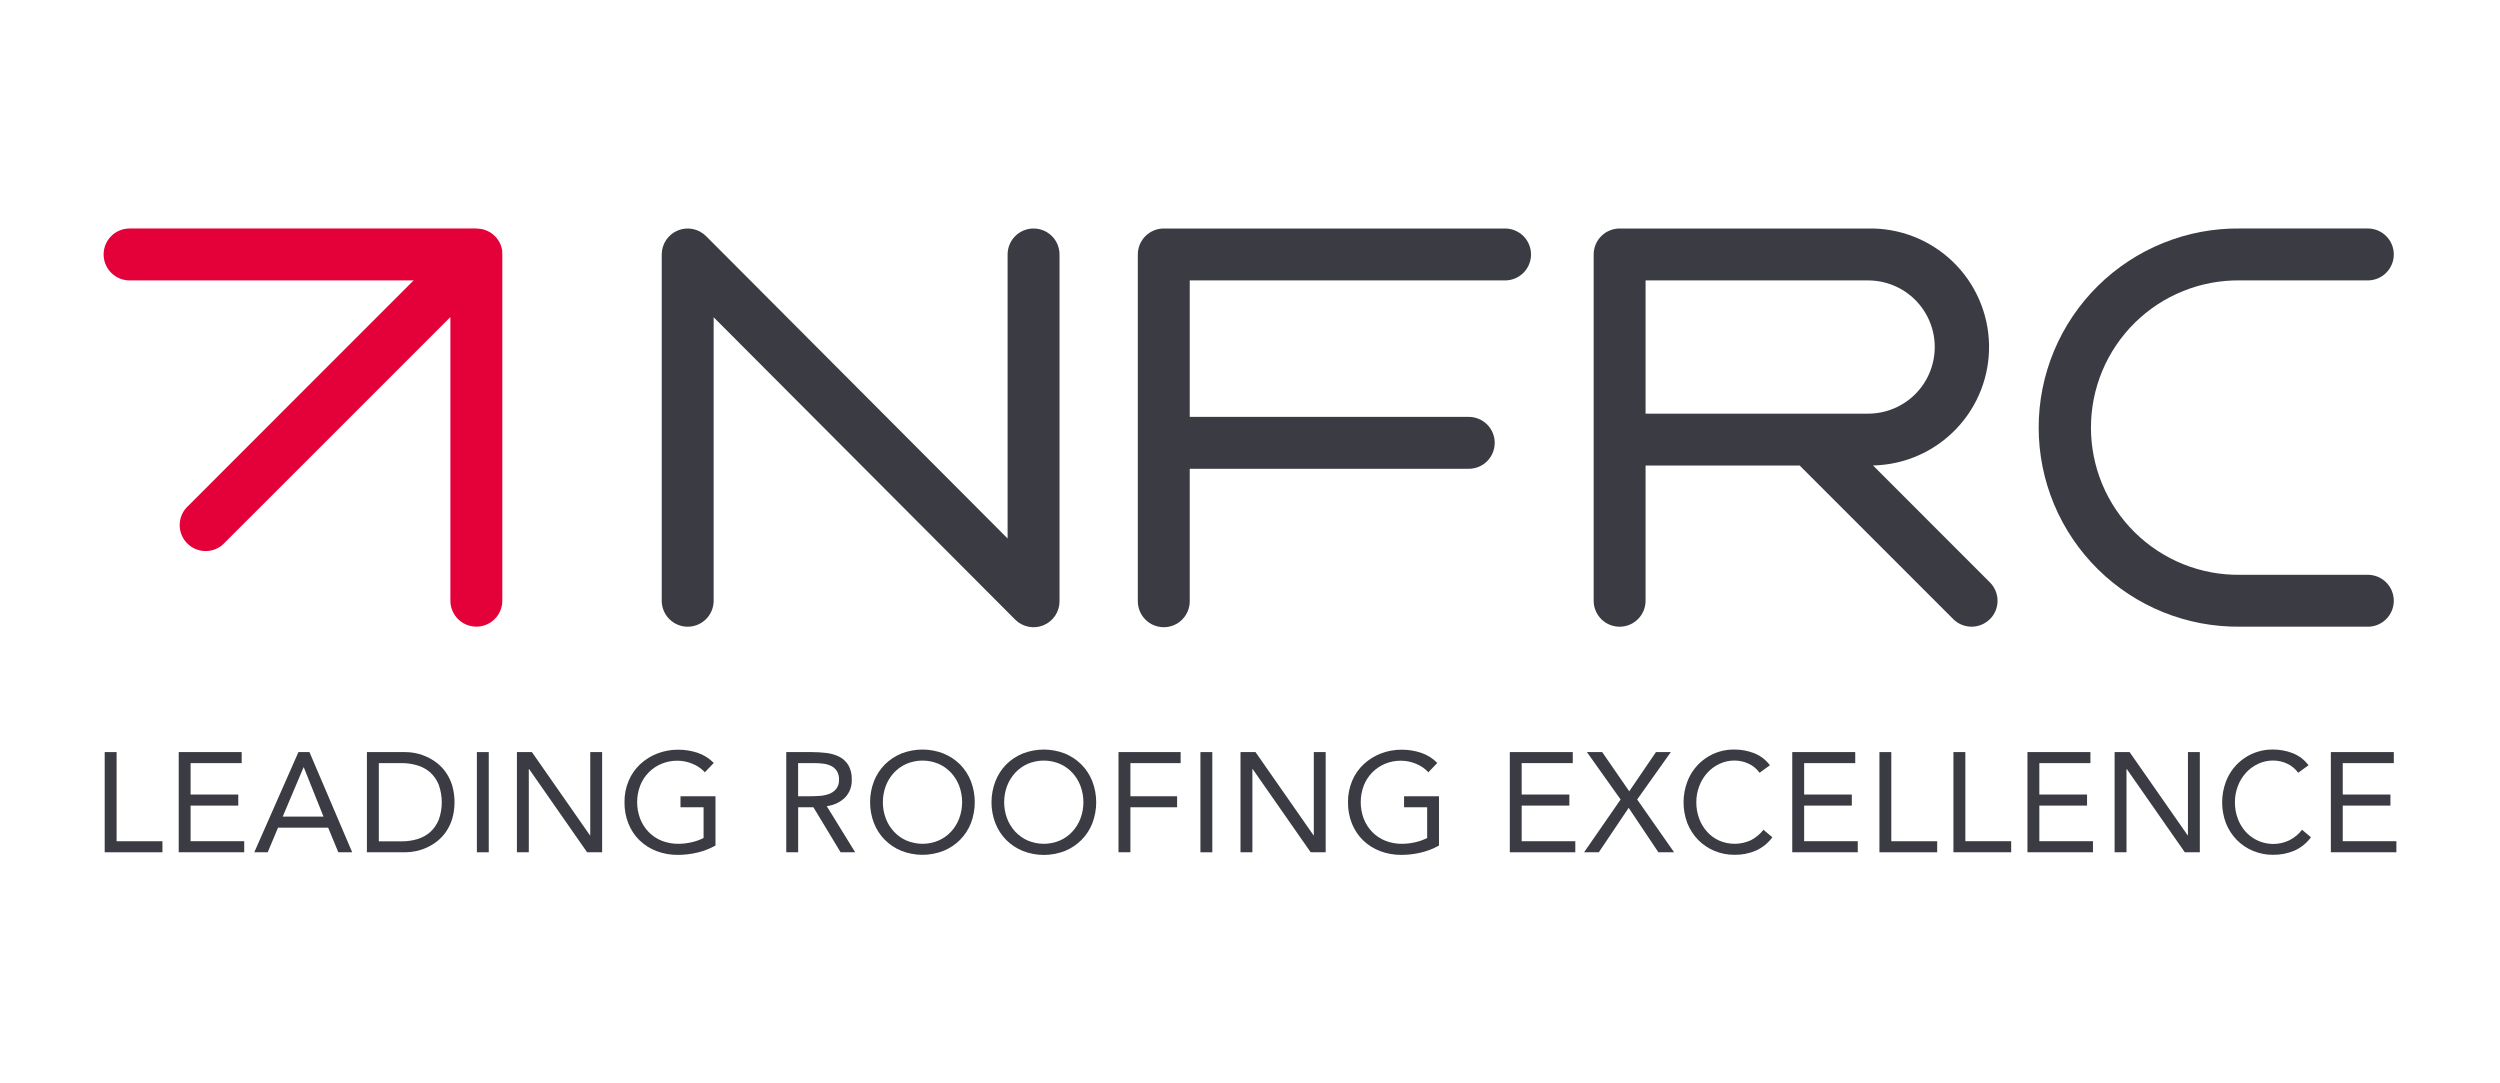 <?xml version="1.0" encoding="UTF-8"?>
<svg id="Layer_1" xmlns="http://www.w3.org/2000/svg" xmlns:xlink="http://www.w3.org/1999/xlink" version="1.1" viewBox="0 0 300 130">
  <!-- Generator: Adobe Illustrator 29.5.1, SVG Export Plug-In . SVG Version: 2.1.0 Build 141)  -->
  <defs>
    <style>
      .st0 {
        fill: none;
      }

      .st1 {
        fill: #3b3c43;
      }

      .st2 {
        fill: #fff;
      }

      .st3 {
        clip-path: url(#clippath);
      }

      .st4 {
        fill: #e40038;
      }
    </style>
    <clipPath id="clippath">
      <rect class="st0" x="12.434" y="27.421" width="275.132" height="75.158"/>
    </clipPath>
  </defs>
  <rect class="st2" width="300" height="130"/>
  <g class="st3">
    <g>
      <path class="st1" d="M13.992,90.251h-1.429v12.024h6.93v-1.327h-5.501v-10.698Z"/>
      <path class="st1" d="M22.872,96.671h5.721v-1.327h-5.721v-3.771h6.131v-1.323h-7.557v12.024h7.861v-1.327h-6.435v-4.277Z"/>
      <path class="st1" d="M35.812,90.251l-5.299,12.024h1.612l1.239-2.958h6.014l1.22,2.958h1.667l-5.131-12.024h-1.323ZM33.925,97.994l2.499-5.911h.033l2.364,5.911h-4.896Z"/>
      <path class="st1" d="M53.539,92.739c-.293-.433-.65-.82-1.059-1.147-1.091-.862-2.439-1.334-3.83-1.341h-4.621v12.024h4.621c.422-.004.843-.05,1.257-.136.454-.095.895-.241,1.316-.436.448-.206.87-.464,1.257-.77.409-.327.766-.714,1.059-1.147.32-.476.567-.997.733-1.547.362-1.293.362-2.661,0-3.954-.165-.549-.412-1.071-.733-1.546ZM52.641,98.386c-.225.559-.573,1.06-1.019,1.466-.444.385-.965.671-1.528.839-.623.187-1.27.278-1.92.271h-2.716v-9.389h2.716c.65-.006,1.298.087,1.92.275.564.167,1.085.453,1.528.839.446.406.794.907,1.019,1.466.497,1.372.497,2.875,0,4.247v-.015Z"/>
      <path class="st1" d="M58.651,90.251h-1.426v12.024h1.426v-12.024Z"/>
      <path class="st1" d="M70.829,100.237h-.037l-6.963-9.987h-1.799v12.024h1.426v-9.986h.037l6.96,9.986h1.803v-12.024h-1.426v9.987Z"/>
      <path class="st1" d="M81.662,96.873h2.767v3.687c-.464.235-.957.409-1.466.517-.501.115-1.014.175-1.528.18-.692.011-1.379-.114-2.023-.366-.59-.234-1.125-.59-1.569-1.044-.442-.456-.788-.995-1.019-1.587-.489-1.285-.489-2.705,0-3.991.228-.587.573-1.122,1.014-1.572.441-.45.969-.805,1.551-1.045.609-.251,1.262-.375,1.92-.366.615.004,1.222.128,1.788.366.565.226,1.073.574,1.488,1.019l1.07-1.118c-.547-.559-1.219-.978-1.961-1.224-.738-.243-1.51-.366-2.287-.366-.864-.009-1.722.147-2.529.458-.761.292-1.459.728-2.056,1.283-.595.558-1.065,1.235-1.381,1.986-.345.819-.516,1.7-.502,2.587-.011.878.151,1.75.476,2.565.299.751.752,1.432,1.33,1.997.584.562,1.274,1,2.03,1.29.819.311,1.689.466,2.565.458.781-.001,1.56-.091,2.32-.271.769-.179,1.509-.465,2.199-.85v-5.915h-4.2v1.323Z"/>
      <path class="st1" d="M101.412,95.7c.269-.285.479-.62.616-.987.137-.367.2-.758.183-1.149.032-.621-.116-1.238-.425-1.777-.27-.424-.65-.767-1.099-.993-.484-.234-1.005-.383-1.539-.44-.572-.069-1.147-.103-1.722-.103h-3.075v12.024h1.429v-5.402h1.832l3.262,5.402h1.748l-3.412-5.537c.828-.094,1.602-.459,2.203-1.037ZM97.047,95.55h-1.272v-3.976h2.001c.349.001.698.024,1.044.07.325.039.641.134.934.279.273.138.505.347.671.605.186.312.276.674.256,1.037.022.413-.108.82-.366,1.143-.238.27-.542.472-.883.586-.379.129-.773.203-1.173.22-.407.026-.803.037-1.213.037Z"/>
      <path class="st1" d="M115.21,91.735c-.572-.564-1.25-1.011-1.994-1.316-1.623-.631-3.423-.631-5.046,0-.741.305-1.416.752-1.986,1.316-.567.573-1.01,1.255-1.305,2.005-.625,1.623-.625,3.42,0,5.043.293.75.737,1.433,1.305,2.005.568.566,1.244,1.013,1.986,1.316,1.622.635,3.424.635,5.046,0,.743-.303,1.418-.75,1.986-1.316.568-.572,1.014-1.254,1.308-2.005.618-1.619.619-3.408.004-5.028-.293-.755-.737-1.442-1.305-2.019ZM115.107,98.207c-.22.587-.551,1.126-.975,1.587-.423.456-.934.82-1.503,1.07-.61.259-1.265.392-1.928.392s-1.318-.133-1.928-.392c-.569-.249-1.081-.614-1.503-1.07-.426-.46-.759-.999-.979-1.587-.464-1.254-.464-2.634,0-3.888.22-.588.552-1.127.979-1.587.422-.456.933-.821,1.503-1.07.61-.259,1.265-.392,1.928-.392s1.318.134,1.928.392c.569.25,1.08.615,1.503,1.07.424.461.755,1.0.975,1.587.464,1.254.464,2.634,0,3.888Z"/>
      <path class="st1" d="M129.763,91.735c-.57-.564-1.245-1.01-1.986-1.316-1.622-.63-3.421-.63-5.043,0-.743.304-1.419.751-1.99,1.316-.564.579-1.006,1.266-1.297,2.019-.625,1.623-.625,3.42,0,5.043.295.75.739,1.432,1.305,2.005.569.567,1.246,1.014,1.99,1.316,1.621.635,3.422.635,5.043,0,.743-.302,1.418-.75,1.986-1.316.568-.572,1.014-1.254,1.308-2.005.621-1.624.621-3.419,0-5.043-.296-.756-.744-1.443-1.316-2.019ZM129.66,98.207c-.22.587-.551,1.126-.975,1.587-.422.456-.934.82-1.502,1.07-.61.259-1.265.392-1.928.392s-1.318-.133-1.928-.392c-.569-.249-1.081-.614-1.502-1.07-.425-.461-.757-1-.978-1.587-.464-1.255-.464-2.634,0-3.888.221-.587.553-1.126.978-1.587.422-.456.933-.821,1.502-1.07.61-.259,1.265-.392,1.928-.392s1.318.134,1.928.392c.569.25,1.08.615,1.502,1.07.424.461.755,1.0.975,1.587.464,1.254.464,2.634,0,3.888Z"/>
      <path class="st1" d="M134.219,102.275h1.429v-5.402h5.604v-1.323h-5.604v-3.976h6.029v-1.323h-7.458v12.024Z"/>
      <path class="st1" d="M145.477,90.251h-1.426v12.024h1.426v-12.024Z"/>
      <path class="st1" d="M157.656,100.237h-.033l-6.963-9.987h-1.799v12.024h1.426v-9.986h.033l6.963,9.986h1.799v-12.024h-1.426v9.987Z"/>
      <path class="st1" d="M168.489,96.873h2.77v3.687c-.465.235-.958.408-1.466.517-.502.115-1.015.175-1.529.18-.69.011-1.375-.114-2.019-.367-.591-.235-1.126-.591-1.572-1.044-.442-.456-.788-.995-1.019-1.587-.488-1.285-.488-2.705,0-3.991.229-.59.576-1.128,1.019-1.579.439-.444.961-.796,1.536-1.037.609-.25,1.261-.375,1.919-.366.616.004,1.225.128,1.792.366.564.226,1.072.574,1.485,1.019l1.07-1.118c-.547-.559-1.219-.979-1.962-1.224-.737-.242-1.508-.366-2.283-.366-.864-.008-1.724.147-2.531.458-.761.292-1.458.727-2.053,1.283-.597.557-1.069,1.234-1.385,1.986-.343.819-.514,1.7-.502,2.587-.009.878.152,1.749.476,2.565.302.751.757,1.431,1.334,1.997.583.562,1.273,1.001,2.031,1.29.819.311,1.69.466,2.564.458.78-.001,1.557-.091,2.316-.271.77-.179,1.509-.465,2.199-.85v-5.915h-4.192v1.323Z"/>
      <path class="st1" d="M182.602,96.671h5.721v-1.327h-5.721v-3.771h6.131v-1.323h-7.556v12.024h7.86v-1.327h-6.435v-4.277Z"/>
      <path class="st1" d="M200.501,90.251h-1.786l-3.206,4.706-3.247-4.706h-1.832l4.042,5.688-4.383,6.336h1.766l3.585-5.332,3.566,5.332h1.887l-4.434-6.336,4.043-5.688Z"/>
      <path class="st1" d="M210.114,100.823c-.6.278-1.251.425-1.911.432-.661.007-1.315-.127-1.919-.392-.55-.25-1.042-.612-1.444-1.063-.412-.46-.732-.995-.941-1.576-.232-.629-.347-1.294-.341-1.964-.002-.646.114-1.287.341-1.891.212-.588.535-1.13.949-1.598.41-.461.909-.835,1.466-1.099.573-.273,1.2-.412,1.832-.407.576-.001,1.144.124,1.664.366.535.245.997.624,1.342,1.099l1.239-.902c-.484-.648-1.139-1.148-1.891-1.444-.75-.292-1.548-.442-2.354-.44-1.224-.022-2.425.335-3.438,1.022-1.015.687-1.79,1.67-2.223,2.815-.612,1.614-.612,3.396,0,5.01.295.742.734,1.42,1.29,1.994.553.564,1.216,1.012,1.945,1.316.764.321,1.584.483,2.413.476.89.015,1.772-.158,2.59-.509.78-.354,1.455-.903,1.962-1.594l-1.07-.901c-.403.521-.914.948-1.499,1.25Z"/>
      <path class="st1" d="M216.498,96.671h5.721v-1.327h-5.721v-3.771h6.131v-1.323h-7.558v12.024h7.862v-1.327h-6.435v-4.277Z"/>
      <path class="st1" d="M226.957,90.251h-1.425v12.024h6.93v-1.327h-5.505v-10.698Z"/>
      <path class="st1" d="M235.841,90.251h-1.429v12.024h6.93v-1.327h-5.5v-10.698Z"/>
      <path class="st1" d="M244.72,96.671h5.726v-1.327h-5.726v-3.771h6.131v-1.323h-7.556v12.024h7.862v-1.327h-6.436v-4.277Z"/>
      <path class="st1" d="M262.553,100.237h-.036l-6.964-9.987h-1.799v12.024h1.427v-9.986h.036l6.963,9.986h1.799v-12.024h-1.425v9.987Z"/>
      <path class="st1" d="M274.742,100.823c-.87.424-1.855.554-2.806.369-.95-.184-1.814-.673-2.464-1.392-.412-.46-.732-.995-.941-1.576-.232-.629-.347-1.294-.341-1.964-.002-.646.113-1.287.341-1.891.212-.588.534-1.13.949-1.598.41-.461.908-.835,1.466-1.099.573-.273,1.2-.412,1.832-.407.576-.001,1.144.124,1.664.366.535.245.997.624,1.342,1.099l1.239-.902c-.484-.648-1.139-1.148-1.891-1.444-.75-.292-1.548-.441-2.354-.44-1.224-.022-2.425.335-3.438,1.022-1.015.687-1.79,1.67-2.225,2.815-.61,1.614-.61,3.396,0,5.01.296.742.735,1.42,1.291,1.994.553.564,1.216,1.012,1.945,1.316.764.321,1.584.484,2.413.476.89.015,1.772-.159,2.59-.509.78-.354,1.455-.903,1.962-1.594l-1.07-.901c-.403.522-.915.949-1.503,1.25Z"/>
      <path class="st1" d="M281.131,100.948v-4.277h5.721v-1.327h-5.721v-3.771h6.127v-1.323h-7.556v12.024h7.864v-1.327h-6.435Z"/>
      <path class="st1" d="M82.523,75.206c.826,0,1.619-.328,2.203-.912.584-.584.912-1.377.912-2.203v-34.02l36.183,36.282c.435.436.99.734,1.595.855.605.121,1.231.06,1.801-.176.57-.235,1.057-.635,1.4-1.147.343-.512.526-1.115.526-1.732V30.536c0-.826-.328-1.619-.912-2.203-.584-.584-1.377-.912-2.203-.912s-1.619.328-2.203.912c-.584.584-.912,1.377-.912,2.203v34.083l-36.183-36.282c-.435-.437-.99-.734-1.595-.855-.604-.121-1.231-.06-1.801.175-.57.235-1.057.635-1.4,1.147-.343.512-.526,1.115-.526,1.732v41.555c.001.826.33,1.617.913,2.201.584.584,1.376.913,2.201.913Z"/>
      <path class="st1" d="M180.609,33.651c.825,0,1.617-.328,2.202-.912.585-.584.912-1.377.912-2.203s-.328-1.619-.912-2.203c-.585-.584-1.377-.912-2.202-.912h-40.955c-.826,0-1.618.328-2.203.912-.584.584-.912,1.377-.912,2.203v41.614c0,.826.328,1.618.912,2.203.584.584,1.377.912,2.203.912s1.619-.328,2.203-.912c.584-.584.912-1.377.912-2.203v-15.894h33.482c.825,0,1.619-.328,2.202-.912.585-.584.912-1.377.912-2.203s-.328-1.618-.912-2.203c-.583-.584-1.377-.912-2.202-.912h-33.482v-16.374h37.84Z"/>
      <path class="st1" d="M284.139,75.206c.827,0,1.619-.328,2.204-.912.583-.584.912-1.376.912-2.203s-.329-1.619-.912-2.203c-.585-.584-1.377-.912-2.204-.912h-15.308c-2.34.034-4.664-.398-6.836-1.271-2.174-.872-4.15-2.168-5.817-3.812-1.669-1.643-2.991-3.602-3.896-5.762-.903-2.16-1.368-4.478-1.368-6.819s.465-4.659,1.368-6.819c.905-2.16,2.228-4.118,3.896-5.762,1.667-1.643,3.644-2.939,5.817-3.812,2.172-.873,4.496-1.304,6.836-1.271h15.308c.827,0,1.619-.328,2.204-.912.583-.584.912-1.377.912-2.203s-.329-1.619-.912-2.203c-.585-.584-1.377-.912-2.204-.912h-15.308c-3.161-.039-6.301.55-9.234,1.733-2.933,1.183-5.602,2.937-7.853,5.159-2.25,2.223-4.036,4.87-5.257,7.788-1.219,2.918-1.847,6.05-1.847,9.212s.628,6.294,1.847,9.212c1.221,2.918,3.006,5.565,5.257,7.788,2.25,2.223,4.92,3.976,7.853,5.159s6.073,1.772,9.234,1.733h15.308Z"/>
      <path class="st1" d="M238.797,74.294c.583-.584.909-1.375.909-2.199s-.326-1.615-.909-2.199l-14.035-14.04c3.77-.078,7.355-1.65,9.967-4.372,2.611-2.721,4.035-6.369,3.956-10.139-.078-3.771-1.651-7.356-4.371-9.967-2.722-2.611-6.369-4.035-10.139-3.957h-29.821c-.825.001-1.617.33-2.202.913-.583.584-.912,1.376-.912,2.202v41.555c0,.826.328,1.618.912,2.203.583.584,1.375.912,2.202.912s1.619-.328,2.202-.912c.585-.584.912-1.377.912-2.203v-16.224h18.496l18.427,18.427c.583.582,1.374.908,2.199.908.824,0,1.614-.327,2.199-.908h.006ZM197.47,33.651h26.707c2.119,0,4.152.842,5.652,2.341,1.499,1.499,2.34,3.532,2.34,5.652s-.842,4.153-2.34,5.652c-1.5,1.499-3.532,2.341-5.652,2.341h-26.707v-15.986Z"/>
      <path class="st4" d="M60.264,30.228v-.132c0-.044,0-.114-.026-.169-.026-.055-.026-.103-.037-.154-.011-.051-.026-.095-.036-.143-.011-.048-.037-.095-.051-.147-.015-.051-.033-.095-.051-.139-.018-.044-.044-.092-.062-.136-.018-.044-.044-.095-.07-.143-.026-.048-.051-.084-.077-.125-.026-.04-.051-.092-.081-.136-.029-.044-.066-.092-.099-.136l-.081-.11c-.131-.158-.277-.302-.436-.432l-.11-.084-.136-.099-.136-.081-.143-.077-.143-.066-.132-.062c-.048-.022-.099-.037-.147-.055l-.143-.048-.15-.04-.143-.033c-.06-.013-.122-.023-.183-.029h-.117c-.109-.017-.219-.028-.33-.033H15.549c-.826,0-1.619.328-2.203.912-.584.584-.912,1.377-.912,2.203s.328,1.619.912,2.203c.584.584,1.377.912,2.203.912h34.083l-27.024,27.035c-.317.282-.574.626-.753,1.011-.18.385-.279.802-.291,1.226-.013.424.062.847.218,1.241.157.395.392.753.693,1.053.3.3.658.536,1.053.693.395.157.817.231,1.241.219.424-.013.842-.112,1.226-.291.385-.18.729-.436,1.01-.753l27.043-27.035v34.035c0,.826.328,1.618.912,2.203.584.584,1.377.912,2.203.912s1.618-.328,2.203-.912c.584-.584.912-1.377.912-2.203V30.536c.001-.103-.004-.206-.015-.308Z"/>
    </g>
  </g>
</svg>